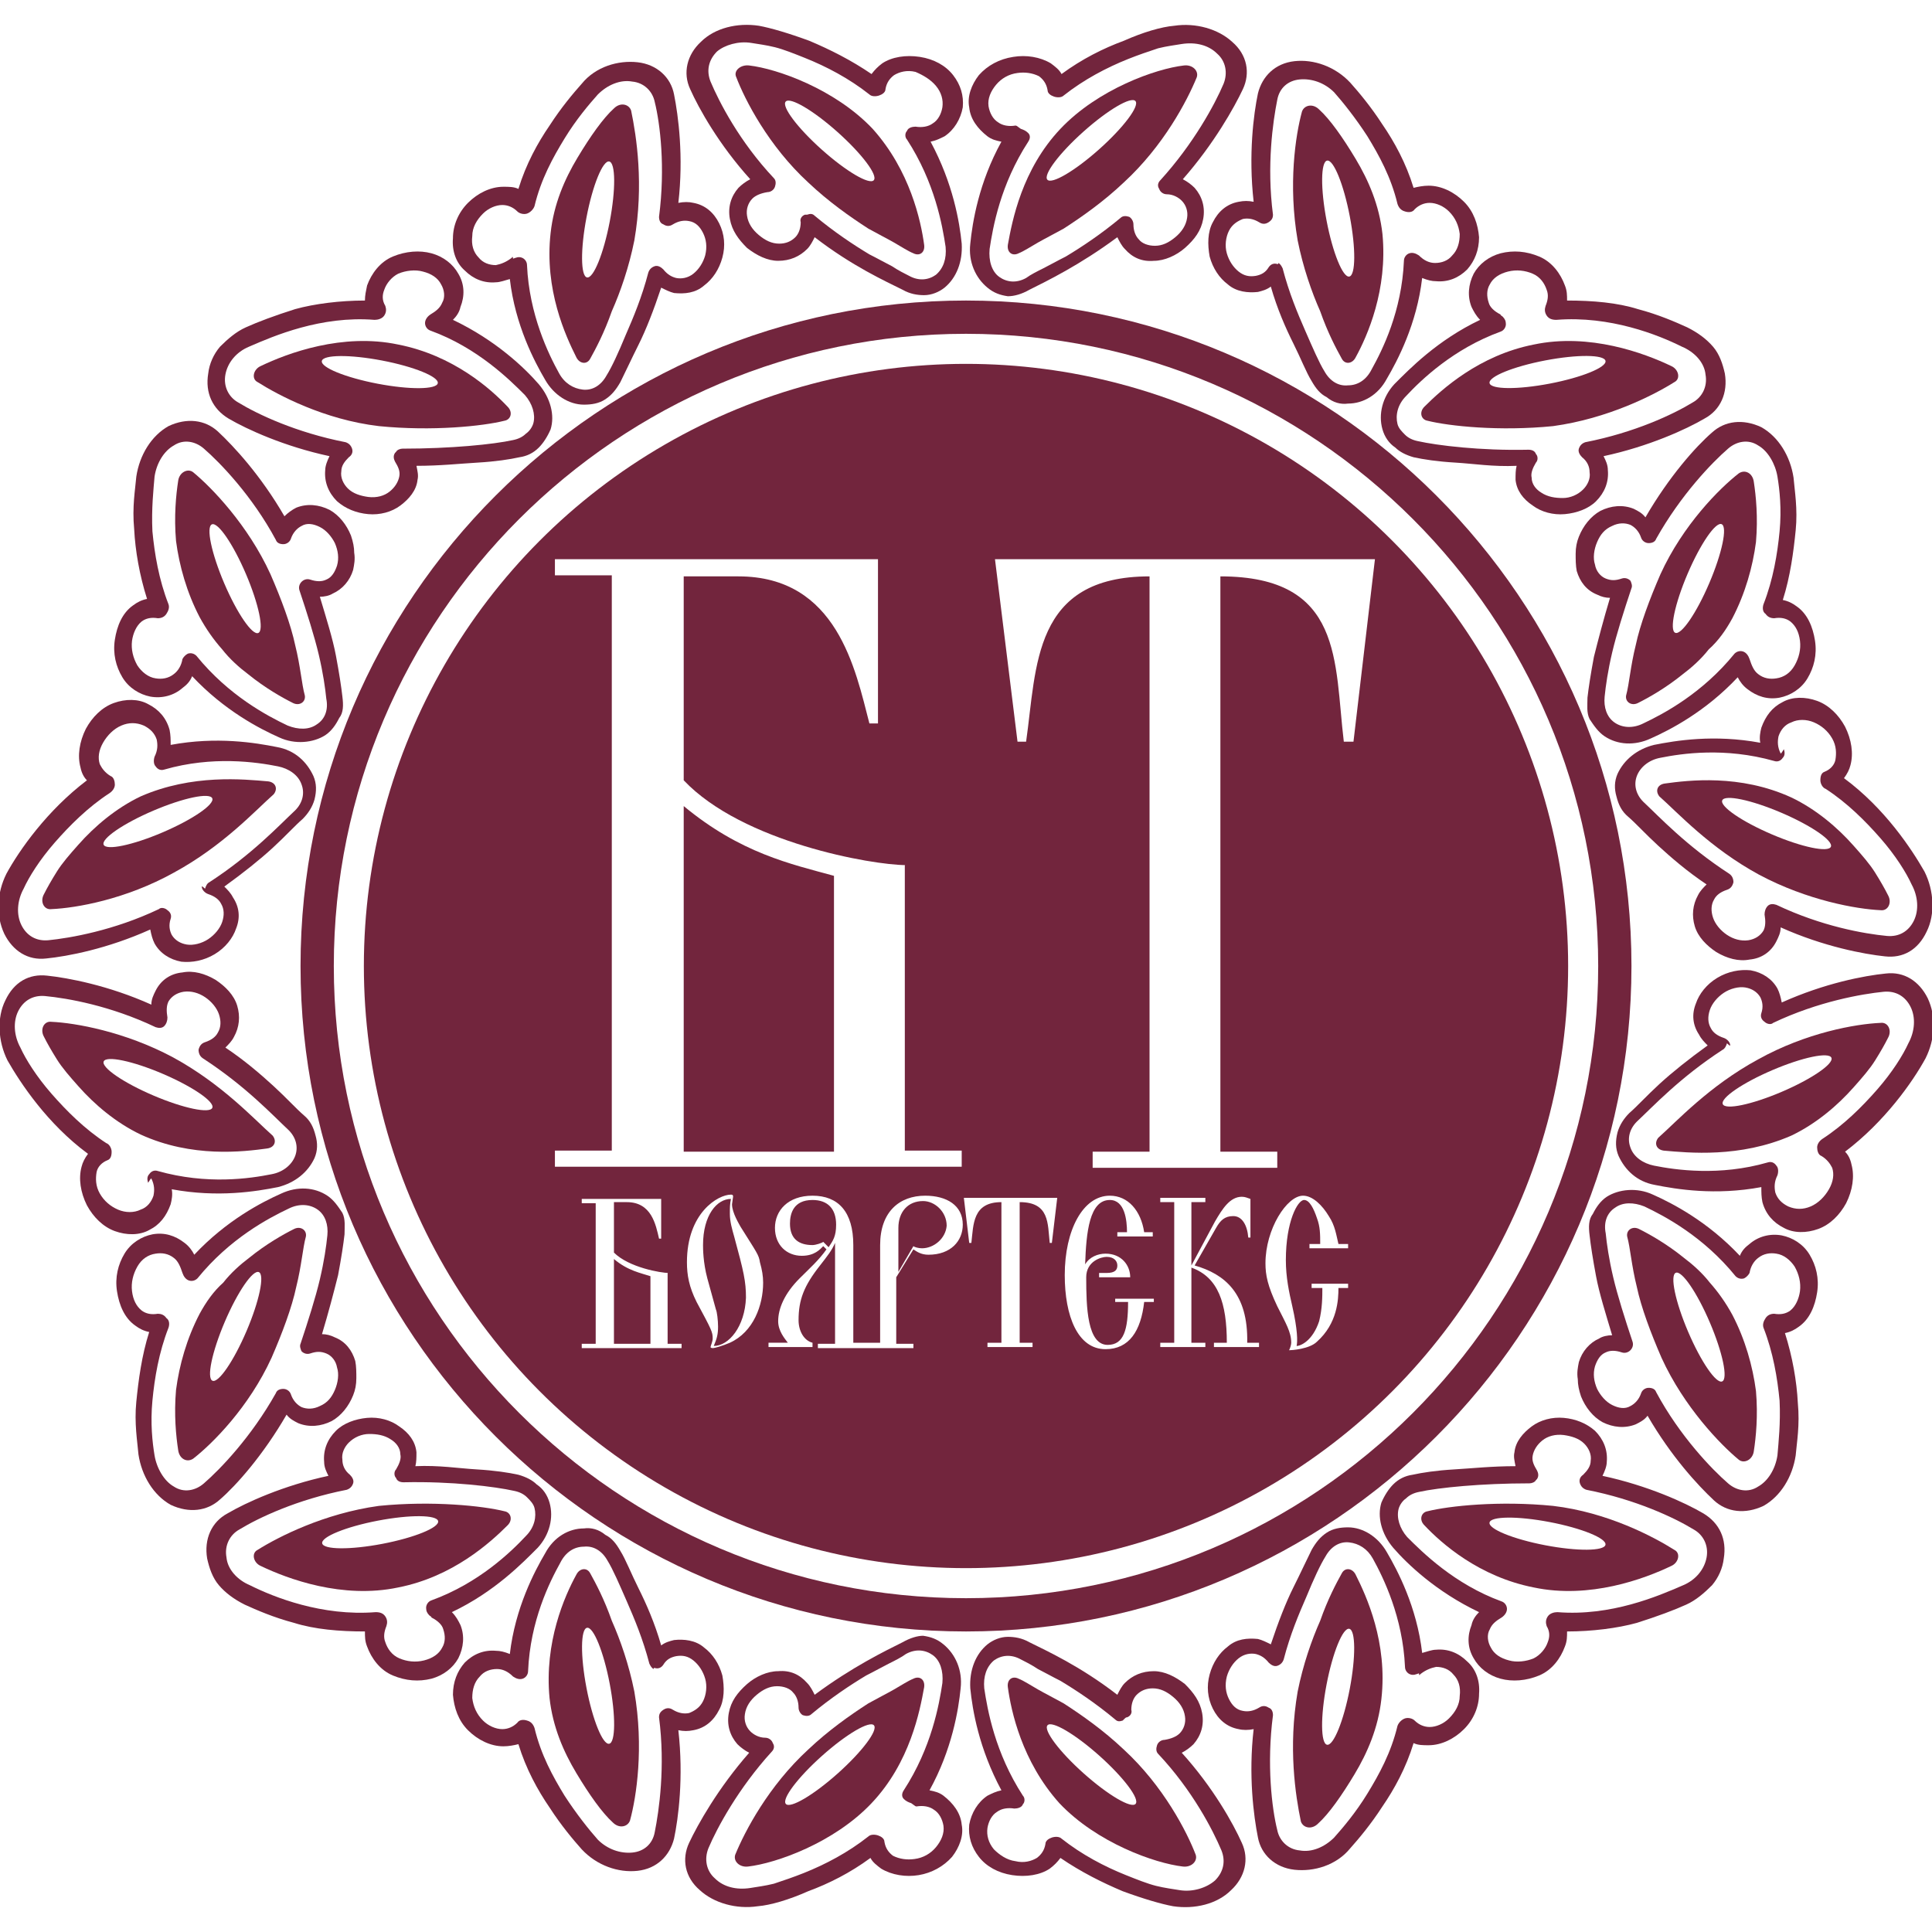 <?xml version="1.0" encoding="utf-8"?>
<!-- Generator: Adobe Illustrator 25.3.1, SVG Export Plug-In . SVG Version: 6.00 Build 0)  -->
<svg version="1.1" id="Слой_1" xmlns="http://www.w3.org/2000/svg" xmlns:xlink="http://www.w3.org/1999/xlink" x="0px" y="0px"
	 viewBox="0 0 180 180" style="enable-background:new 0 0 180 180;" xml:space="preserve">
<style type="text/css">
	.st0{fill:#FFFFFF;}
	.st1{fill:#72253D;}
</style>
<rect class="st0" width="180" height="180"/>
<rect class="st0" width="180" height="180"/>
<g>
	<g>
		<g>
			<g>
				<g>
					<g>
						<g>
							<path class="st1" d="M154.8,126.5c-1-2.3-1.9-4.7-2.3-6.6c-0.5-2-0.6-3.6-0.9-4.7c-0.1-0.6,0.5-1,1.1-0.7
								c1,0.5,2.6,1.4,4.2,2.7c0.8,0.6,1.7,1.4,2.4,2.3c0.8,0.9,1.5,1.9,2.1,3c1.2,2.3,1.9,4.8,2.2,7.1c0.2,2.3,0,4.3-0.2,5.6
								c-0.1,0.8-0.9,1.2-1.4,0.8C160.3,134.6,156.9,131.1,154.8,126.5z"/>
						</g>
						<g>
							<path class="st1" d="M148.1,115.1c0.1,0.9,0.3,2.2,0.6,3.8c0.3,1.6,0.9,3.5,1.5,5.5c-0.4,0-0.9,0.1-1.2,0.3
								c-0.9,0.4-1.6,1.2-1.9,2.2c-0.1,0.5-0.2,1-0.1,1.6c0,0.5,0.1,1,0.3,1.6c0.4,1,1.1,1.9,2,2.4c1,0.5,2.1,0.6,3.1,0.2
								c0.4-0.2,0.8-0.4,1.1-0.8c2.2,3.8,4.7,6.5,6.2,7.9c1.2,1.1,2.9,1.3,4.6,0.5c1.6-0.9,2.7-2.7,3-4.7c0.1-1.2,0.4-2.8,0.2-4.9
								c-0.1-2-0.5-4.3-1.2-6.5c0.5-0.1,0.9-0.3,1.3-0.6c1-0.7,1.5-1.9,1.7-3.2c0.2-1.3-0.1-2.5-0.7-3.5c-0.6-1-1.6-1.6-2.6-1.8
								c-1.1-0.2-2.2,0.1-3,0.8c-0.4,0.3-0.7,0.6-0.9,1.1c-3-3.2-6.3-4.9-8.1-5.7c-1.5-0.7-3.2-0.5-4.3,0.2c-0.6,0.4-1,1-1.3,1.6
								C148,113.6,148,114.3,148.1,115.1z M163,118.6c0.1-0.6,0.4-1.1,0.8-1.4c0.5-0.4,1.1-0.5,1.7-0.4c0.7,0.1,1.3,0.6,1.7,1.2
								c0.4,0.7,0.6,1.5,0.5,2.3c-0.1,0.7-0.4,1.4-0.9,1.8c-0.4,0.3-0.9,0.4-1.5,0.3c-0.3,0-0.6,0.1-0.8,0.4
								c-0.2,0.3-0.3,0.6-0.2,0.9c0.9,2.3,1.3,4.7,1.5,6.8c0.1,2.1-0.1,3.9-0.2,5.1c-0.2,1.3-0.9,2.4-1.8,2.9
								c-0.9,0.6-2,0.4-2.8-0.3c-1.5-1.3-4.5-4.4-6.7-8.5c-0.1-0.3-0.4-0.4-0.7-0.4c-0.3,0-0.6,0.2-0.7,0.5c-0.2,0.6-0.6,1-1,1.2
								c-0.5,0.3-1.1,0.2-1.7-0.1c-0.6-0.3-1.1-0.9-1.4-1.5c-0.3-0.7-0.4-1.4-0.2-2.1c0.2-0.6,0.5-1.1,1-1.3c0.4-0.2,0.9-0.2,1.5,0
								c0.3,0.1,0.6,0,0.8-0.2c0.2-0.2,0.3-0.5,0.2-0.8c-0.7-2.1-1.4-4.3-1.8-6c-0.4-1.7-0.6-3.1-0.7-4.1c-0.2-1,0.1-1.9,0.9-2.4
								c0.7-0.5,1.7-0.5,2.7-0.1c1.9,0.9,5.5,2.8,8.5,6.5c0.2,0.2,0.5,0.3,0.8,0.2c0.2-0.1,0.4-0.3,0.5-0.5
								C163,118.7,163,118.6,163,118.6z"/>
						</g>
					</g>
					<g>
						<g>
							<path class="st1" d="M166.9,105.8c2.3-1.1,4.3-2.8,5.8-4.5c0.8-0.9,1.5-1.7,2-2.5c0.5-0.8,0.9-1.5,1.2-2.1
								c0.4-0.7,0-1.5-0.7-1.4c-2.3,0.1-6.9,0.9-11.4,3.4c-4.6,2.5-7.6,5.8-9.3,7.3c-0.4,0.5-0.2,1.1,0.5,1.2
								C157.3,107.4,162.1,107.9,166.9,105.8z"/>
						</g>
						<g>
							<path class="st1" d="M150.8,107.7c0.6,1.3,1.7,2.4,3.4,2.7c2,0.4,5.6,1,9.9,0.2c0,0.5,0,0.9,0.1,1.4l0,0c0.3,1.1,1,1.9,2,2.4
								c0.9,0.5,2.1,0.5,3.2,0.1c1.1-0.4,2-1.3,2.6-2.4c0.6-1.2,0.8-2.5,0.5-3.6c-0.1-0.5-0.3-0.9-0.6-1.2c3.7-2.8,6.3-6.5,7.5-8.7
								c0.9-1.8,1-3.9,0.2-5.6c-0.8-1.6-2.2-2.5-3.9-2.3c-2,0.2-5.7,0.9-9.7,2.7c-0.1-0.5-0.2-0.9-0.4-1.3c-0.5-0.9-1.4-1.5-2.5-1.7
								c-1-0.1-2.1,0.1-3.1,0.7c-1,0.6-1.7,1.5-2,2.4c-0.4,1-0.3,2,0.3,2.9c0.2,0.4,0.5,0.7,0.8,1c-1.8,1.3-3.3,2.5-4.5,3.6
								c-1.2,1.1-2.1,2.1-2.8,2.7c-0.5,0.5-0.9,1.1-1.1,1.8C150.5,106.3,150.5,107,150.8,107.7z M161.2,97.4c0-0.3-0.3-0.6-0.6-0.7
								c-0.6-0.2-1-0.5-1.2-0.9c-0.3-0.5-0.3-1.1-0.1-1.7c0.2-0.6,0.7-1.2,1.3-1.6c0.6-0.4,1.4-0.6,2-0.5c0.6,0.1,1.1,0.4,1.4,0.9
								c0.2,0.4,0.3,0.9,0.1,1.5c-0.1,0.3,0,0.6,0.3,0.8c0.2,0.2,0.6,0.3,0.8,0.1c4.2-2,8.3-2.7,10.3-2.9c1.1-0.1,2,0.4,2.5,1.4
								c0.5,1,0.4,2.3-0.2,3.4c-0.5,1.1-1.5,2.7-2.9,4.3c-1.4,1.6-3.1,3.3-5.1,4.6c-0.3,0.2-0.5,0.5-0.5,0.8c0,0.3,0.1,0.7,0.4,0.8
								c0.5,0.3,0.8,0.7,1,1.1c0.2,0.6,0.1,1.3-0.3,2c-0.4,0.7-1,1.3-1.7,1.6c-0.7,0.3-1.4,0.3-2.1,0c-0.6-0.3-1-0.7-1.2-1.3
								c-0.1-0.5-0.1-1,0.2-1.6c0.1-0.3,0.1-0.7-0.1-0.9c-0.2-0.3-0.5-0.4-0.8-0.3c-4.5,1.3-8.6,0.7-10.6,0.3
								c-1-0.2-1.9-0.8-2.2-1.7c-0.3-0.8-0.1-1.7,0.6-2.4c1.5-1.4,4-4.1,8-6.7c0.2-0.1,0.3-0.3,0.4-0.6
								C161.2,97.5,161.2,97.4,161.2,97.4z M164.9,111.7L164.9,111.7L164.9,111.7z"/>
						</g>
					</g>
				</g>
			</g>
			<g>
				<g>
					<g>
						<g>
							<path class="st1" d="M120.9,157.6c0.5-2.5,1.3-4.8,2.1-6.6c0.7-2,1.5-3.5,2-4.4c0.3-0.6,1-0.5,1.3,0.1c1,2,3,6.3,2.4,11.6
								c-0.3,2.7-1.3,5-2.5,7c-1.2,2-2.4,3.7-3.4,4.6c-0.6,0.6-1.4,0.4-1.6-0.2C120.7,167.3,120,162.8,120.9,157.6z"/>
						</g>
						<g>
							<path class="st1" d="M122.2,144.4c-0.4,0.8-1,2.1-1.7,3.5c-0.7,1.4-1.4,3.2-2.1,5.3c-0.4-0.2-0.8-0.4-1.2-0.5
								c-1-0.1-2,0-2.8,0.7c-0.8,0.6-1.4,1.5-1.7,2.6c-0.3,1.1-0.2,2.2,0.3,3.2c0.5,1,1.3,1.7,2.4,1.9c0.4,0.1,0.9,0.1,1.4,0
								c-0.5,4.3,0,8.1,0.4,10.1c0.3,1.6,1.6,2.8,3.4,3c1.8,0.2,3.9-0.4,5.2-2c0.8-0.9,1.9-2.2,3-3.9c1.1-1.6,2.2-3.6,2.9-5.9
								c0.4,0.2,0.9,0.2,1.4,0.2c1.2,0,2.4-0.6,3.3-1.5c0.9-0.9,1.4-2.1,1.4-3.3c0.1-1.2-0.3-2.3-1.1-3c-0.8-0.8-1.8-1.2-2.9-1.1
								c-0.4,0-0.9,0.2-1.3,0.3c-0.5-4.3-2.3-7.7-3.3-9.4c-0.8-1.4-2.2-2.3-3.6-2.3c-0.7,0-1.4,0.1-2,0.5
								C123,143.2,122.6,143.7,122.2,144.4z M132.3,156c0.5-0.4,1-0.6,1.5-0.7c0.6,0,1.2,0.2,1.6,0.7c0.5,0.5,0.7,1.2,0.6,2
								c0,0.8-0.4,1.5-1,2.1c-0.5,0.5-1.2,0.8-1.8,0.8c-0.5,0-1-0.2-1.4-0.6c-0.2-0.2-0.6-0.3-0.9-0.2c-0.3,0.1-0.6,0.4-0.7,0.7
								c-0.6,2.5-1.7,4.5-2.8,6.3c-1.1,1.8-2.3,3.2-3.1,4.1c-0.9,0.9-2.1,1.4-3.2,1.2c-1.1-0.1-1.9-0.9-2.1-1.9
								c-0.5-2-1-6.1-0.4-10.7c0-0.3-0.1-0.6-0.4-0.7c-0.3-0.2-0.6-0.2-0.9,0c-0.5,0.3-1,0.4-1.5,0.3c-0.6-0.1-1-0.5-1.3-1.1
								c-0.3-0.6-0.4-1.3-0.2-2.1c0.2-0.7,0.6-1.3,1.1-1.7c0.5-0.4,1.1-0.5,1.6-0.4c0.4,0.1,0.8,0.3,1.2,0.8
								c0.2,0.2,0.5,0.4,0.8,0.3c0.3-0.1,0.5-0.3,0.6-0.6c0.6-2.3,1.4-4.2,2.1-5.8c0.7-1.7,1.3-3,1.8-3.8c0.5-0.9,1.3-1.4,2.2-1.3
								c0.9,0.1,1.7,0.6,2.2,1.5c1,1.8,2.8,5.5,3,10.1c0,0.3,0.2,0.6,0.5,0.7c0.3,0.1,0.5,0,0.8-0.1
								C132.2,156.1,132.3,156.1,132.3,156z"/>
						</g>
					</g>
					<g>
						<g>
							<path class="st1" d="M142.9,147.9c5.2,1.1,10.3-0.8,12.8-2c0.7-0.3,0.9-1.2,0.3-1.5c-1.9-1.2-6.2-3.5-11.3-4.1
								c-5-0.5-9.7,0-11.7,0.5c-0.6,0.1-0.8,0.8-0.3,1.3C134.3,143.8,137.8,146.9,142.9,147.9z"/>
						</g>
						<g>
							<path class="st1" d="M128.7,140c-0.4,1.3,0,2.9,1.1,4.2c1.3,1.5,4,4.1,8,6c-0.3,0.3-0.6,0.7-0.7,1.2l0,0
								c-0.4,1-0.4,2.1,0.2,3.1c0.5,0.9,1.4,1.6,2.5,1.9c1.1,0.3,2.4,0.2,3.6-0.3c1.2-0.5,2-1.6,2.4-2.7c0.2-0.5,0.2-0.9,0.2-1.4
								c2.3,0,4.7-0.3,6.5-0.8c1.9-0.6,3.5-1.2,4.6-1.7c0.9-0.4,1.7-1.1,2.4-1.8c0.6-0.7,1-1.6,1.1-2.5c0.3-1.8-0.4-3.3-1.9-4.2
								c-1.7-1-5.2-2.6-9.4-3.5c0.2-0.4,0.4-0.9,0.4-1.3c0.1-1.1-0.3-2.1-1.1-2.9c-0.8-0.7-1.8-1.1-2.9-1.2c-1.1-0.1-2.2,0.2-3,0.8
								c-0.8,0.6-1.5,1.4-1.6,2.4c-0.1,0.4,0,0.8,0.1,1.3c-2.2,0-4,0.2-5.7,0.3c-1.7,0.1-3,0.3-3.9,0.5c-0.7,0.1-1.3,0.4-1.8,0.9
								C129.4,138.7,129,139.3,128.7,140z M143.2,137.8c0.2-0.3,0.1-0.6,0-0.8c-0.3-0.5-0.5-0.9-0.4-1.4c0.1-0.5,0.4-1,0.9-1.4
								c0.5-0.4,1.2-0.6,2-0.5c0.7,0.1,1.4,0.3,1.9,0.8c0.4,0.4,0.7,1,0.6,1.6c0,0.5-0.3,0.9-0.7,1.3c-0.3,0.2-0.4,0.5-0.3,0.8
								c0.1,0.3,0.3,0.5,0.6,0.6c4.6,0.9,8.2,2.6,10,3.7c0.9,0.5,1.4,1.5,1.2,2.6c-0.2,1.1-1,2.1-2.2,2.6c-2.3,1-6.7,2.9-11.7,2.5
								c-0.3,0-0.7,0.1-0.9,0.4c-0.2,0.3-0.2,0.6-0.1,0.9c0.3,0.5,0.3,1,0.1,1.5c-0.2,0.6-0.7,1.2-1.3,1.5c-0.7,0.3-1.6,0.4-2.3,0.2
								c-0.8-0.2-1.4-0.6-1.7-1.2c-0.3-0.5-0.4-1.2-0.1-1.7c0.2-0.5,0.6-0.8,1.1-1.1c0.3-0.2,0.5-0.5,0.5-0.8c0-0.3-0.2-0.6-0.5-0.7
								c-4.4-1.6-7.4-4.6-8.8-6c-0.7-0.8-1-1.8-0.8-2.6c0.1-0.4,0.4-0.8,0.7-1c0.3-0.3,0.7-0.5,1.2-0.6c1.8-0.4,5.8-0.8,10.3-0.8
								c0.2,0,0.5-0.1,0.6-0.3C143.1,137.9,143.2,137.8,143.2,137.8z M137.8,151.6L137.8,151.6L137.8,151.6z"/>
						</g>
					</g>
				</g>
			</g>
			<g>
				<g>
					<g>
						<g>
							<path class="st1" d="M75.3,163c1.9-1.8,3.9-3.2,5.6-4.3c0.9-0.5,1.7-0.9,2.4-1.3c0.7-0.4,1.3-0.8,1.8-1
								c0.6-0.3,1.1,0.1,1,0.8c-0.4,2.2-1.3,7-4.9,10.8c-3.5,3.7-8.9,5.6-11.5,5.9c-0.8,0.1-1.4-0.5-1.2-1.1
								C69.4,170.6,71.6,166.4,75.3,163z"/>
						</g>
						<g>
							<path class="st1" d="M84.1,153c-1.6,0.8-4.7,2.3-8.2,4.9c-0.2-0.4-0.4-0.8-0.7-1.1c-0.7-0.8-1.6-1.2-2.7-1.1
								c-1,0-2.1,0.5-2.9,1.2c-0.9,0.8-1.5,1.6-1.7,2.7c-0.2,1.1,0.1,2.1,0.8,2.9c0.3,0.3,0.7,0.6,1.1,0.8c-2.9,3.3-4.8,6.7-5.6,8.4
								c-0.7,1.5-0.4,3.2,1,4.4c1.3,1.2,3.4,1.8,5.4,1.5c1.2-0.1,2.9-0.6,4.7-1.4c1.9-0.7,3.9-1.7,5.8-3.1c0.2,0.4,0.6,0.7,1,1
								c1,0.6,2.3,0.8,3.5,0.6c1.2-0.2,2.3-0.8,3.1-1.7c0.7-0.9,1.1-2,0.9-3c-0.1-1.1-0.8-2-1.7-2.7c-0.4-0.3-0.8-0.4-1.3-0.5
								c2.1-3.8,2.7-7.5,2.9-9.5c0.2-1.7-0.5-3.2-1.6-4.1c-0.6-0.5-1.2-0.7-1.9-0.8C85.5,152.4,84.8,152.6,84.1,153z M85.4,168.3
								c0.6-0.1,1.2,0,1.6,0.3c0.5,0.3,0.8,0.9,0.9,1.5c0.1,0.7-0.2,1.4-0.7,2c-0.5,0.6-1.2,1-2,1.1c-0.7,0.1-1.4,0-2-0.3
								c-0.4-0.3-0.7-0.7-0.8-1.3c0-0.3-0.3-0.5-0.6-0.6c-0.3-0.1-0.7-0.1-0.9,0.1c-1.9,1.5-4,2.6-6,3.4c-1,0.4-1.9,0.7-2.8,1
								c-0.8,0.2-1.6,0.3-2.2,0.4c-1.3,0.2-2.5-0.1-3.3-0.9c-0.8-0.7-1-1.8-0.6-2.8c0.8-1.9,2.8-5.6,5.9-9c0.2-0.2,0.3-0.5,0.1-0.8
								c-0.1-0.3-0.4-0.5-0.7-0.5c-0.6,0-1.1-0.3-1.4-0.6c-0.4-0.4-0.6-1-0.5-1.6c0.1-0.7,0.5-1.3,1.1-1.8c0.6-0.5,1.2-0.8,1.9-0.8
								c0.6,0,1.2,0.2,1.5,0.6c0.3,0.3,0.5,0.8,0.5,1.4c0,0.3,0.2,0.6,0.4,0.7c0.3,0.1,0.6,0.1,0.8-0.1c1.8-1.5,3.6-2.7,5.1-3.6
								c0.8-0.4,1.5-0.8,2.1-1.1c0.6-0.3,1.2-0.6,1.6-0.9c0.9-0.5,1.8-0.4,2.5,0.1c0.7,0.5,1,1.5,0.9,2.6c-0.3,2-1,6-3.6,10
								c-0.2,0.3-0.2,0.6,0,0.8c0.2,0.2,0.4,0.3,0.7,0.4C85.3,168.3,85.3,168.3,85.4,168.3z"/>
						</g>
					</g>
					<g>
						<g>
							<path class="st1" d="M98.7,168c3.5,3.7,8.9,5.6,11.5,5.9c0.8,0.1,1.4-0.5,1.2-1.1c-0.8-2.1-3-6.4-6.7-9.8
								c-1.9-1.8-3.9-3.2-5.6-4.3c-0.9-0.5-1.7-0.9-2.4-1.3c-0.7-0.4-1.3-0.8-1.8-1c-0.6-0.3-1.1,0.1-1,0.8
								C94.2,159.4,95.2,164.1,98.7,168z"/>
						</g>
						<g>
							<path class="st1" d="M92,153.2c-1.1,0.9-1.7,2.4-1.6,4.1c0.2,2,0.8,5.6,2.9,9.5c-0.5,0.1-0.9,0.3-1.3,0.5l0,0
								c-0.9,0.6-1.5,1.6-1.7,2.7c-0.1,1.1,0.2,2.1,0.9,3c0.7,0.9,1.8,1.5,3.1,1.7c1.3,0.2,2.6,0,3.5-0.6c0.4-0.3,0.7-0.6,1-1
								c1.9,1.3,3.9,2.3,5.8,3.1c1.9,0.7,3.6,1.2,4.7,1.4c2,0.3,4.1-0.2,5.4-1.5c1.3-1.2,1.7-2.9,1-4.4c-0.8-1.8-2.7-5.2-5.6-8.4
								c0.4-0.2,0.8-0.5,1.1-0.8c0.7-0.8,1-1.8,0.8-2.9c-0.2-1.1-0.8-1.9-1.6-2.7c-0.9-0.7-1.9-1.2-2.9-1.2c-1.1,0-2,0.4-2.7,1.1
								c-0.3,0.3-0.5,0.7-0.7,1.1c-3.5-2.7-6.6-4.1-8.2-4.9c-0.7-0.4-1.4-0.5-2-0.5C93.2,152.5,92.5,152.8,92,153.2z M105,160
								c0.3-0.1,0.5-0.4,0.4-0.7c0-0.6,0.2-1.1,0.5-1.4c0.4-0.4,0.9-0.6,1.5-0.6c0.7,0,1.3,0.3,1.9,0.8c0.6,0.5,1,1.1,1.1,1.8
								c0.1,0.6-0.1,1.2-0.5,1.6c-0.3,0.3-0.8,0.5-1.4,0.6c-0.3,0-0.6,0.2-0.7,0.5c-0.1,0.3-0.1,0.6,0.1,0.8c3.2,3.4,5.1,7.1,5.9,9
								c0.4,1,0.2,2-0.6,2.8c-0.8,0.7-2.1,1.1-3.3,0.9c-0.6-0.1-1.4-0.2-2.2-0.4c-0.8-0.2-1.8-0.6-2.8-1c-2-0.8-4.1-1.9-6-3.4
								c-0.2-0.2-0.6-0.2-0.9-0.1c-0.3,0.1-0.6,0.3-0.6,0.6c-0.1,0.6-0.4,1-0.8,1.3c-0.5,0.3-1.2,0.5-2,0.3c-0.8-0.1-1.5-0.6-2-1.1
								c-0.5-0.6-0.7-1.3-0.6-2c0.1-0.6,0.4-1.2,0.9-1.5c0.4-0.3,1-0.4,1.6-0.3c0.3,0,0.7-0.1,0.8-0.4c0.2-0.2,0.2-0.6,0-0.8
								c-2.6-4-3.3-8-3.6-10c-0.1-1.1,0.2-2,0.9-2.6c0.7-0.5,1.6-0.6,2.5-0.1c0.4,0.2,1,0.5,1.6,0.9c0.6,0.3,1.3,0.7,2.1,1.1
								c1.5,0.9,3.3,2.1,5.1,3.6c0.2,0.2,0.4,0.2,0.7,0.1C104.9,160,104.9,160,105,160z M92.5,167.9L92.5,167.9L92.5,167.9z"/>
						</g>
					</g>
				</g>
			</g>
			<g>
				<g>
					<g>
						<g>
							<path class="st1" d="M35.3,140.3c5-0.5,9.7,0,11.7,0.5c0.6,0.1,0.8,0.8,0.3,1.3c-1.6,1.6-5.1,4.8-10.2,5.8
								c-5.2,1.1-10.3-0.8-12.8-2c-0.7-0.3-0.9-1.2-0.3-1.5C25.9,143.2,30.2,141,35.3,140.3z"/>
						</g>
						<g>
							<path class="st1" d="M48.3,137.4c-0.9-0.2-2.2-0.4-3.9-0.5c-1.7-0.1-3.5-0.4-5.7-0.3c0.1-0.4,0.1-0.8,0.1-1.3
								c-0.1-1-0.7-1.8-1.6-2.4c-0.8-0.6-1.9-0.9-3-0.8c-1.1,0.1-2.2,0.5-2.9,1.2c-0.8,0.8-1.2,1.8-1.1,2.9c0,0.5,0.2,0.9,0.4,1.3
								c-4.2,0.9-7.7,2.5-9.4,3.5c-1.5,0.8-2.2,2.4-1.9,4.2c0.2,0.9,0.5,1.8,1.1,2.5c0.6,0.7,1.4,1.3,2.4,1.8
								c1.1,0.5,2.7,1.2,4.6,1.7c1.9,0.6,4.2,0.8,6.6,0.8c0,0.5,0,0.9,0.2,1.4c0.4,1.1,1.2,2.2,2.4,2.7c1.2,0.5,2.4,0.6,3.6,0.3
								c1.1-0.3,2-1,2.5-1.9c0.5-1,0.6-2.1,0.2-3.1c-0.2-0.4-0.4-0.8-0.8-1.2c4-1.9,6.6-4.6,8-6c1.1-1.2,1.5-2.8,1.1-4.2
								c-0.2-0.7-0.6-1.3-1.2-1.7C49.6,137.9,49,137.6,48.3,137.4z M40.2,150.7c0.6,0.3,1,0.7,1.1,1.1c0.2,0.6,0.2,1.2-0.1,1.7
								c-0.3,0.6-0.9,1-1.7,1.2c-0.8,0.2-1.6,0.1-2.3-0.2c-0.7-0.3-1.1-0.9-1.3-1.5c-0.2-0.5-0.1-1,0.1-1.5c0.1-0.3,0.1-0.6-0.1-0.9
								c-0.2-0.3-0.5-0.4-0.9-0.4c-5,0.4-9.5-1.4-11.7-2.5c-1.2-0.5-2.1-1.5-2.2-2.6c-0.2-1.1,0.3-2.1,1.2-2.6
								c1.8-1.1,5.4-2.8,10-3.7c0.3-0.1,0.5-0.3,0.6-0.6c0.1-0.3-0.1-0.6-0.3-0.8c-0.5-0.4-0.7-0.9-0.7-1.4
								c-0.1-0.6,0.2-1.2,0.6-1.6c0.5-0.5,1.2-0.8,1.9-0.8c0.7,0,1.4,0.1,2,0.5c0.5,0.3,0.9,0.8,0.9,1.4c0.1,0.4-0.1,0.9-0.4,1.4
								c-0.2,0.2-0.2,0.6,0,0.8c0.1,0.3,0.4,0.4,0.7,0.4c4.5-0.1,8.5,0.4,10.3,0.8c0.5,0.1,0.9,0.3,1.2,0.6c0.3,0.3,0.6,0.6,0.7,1
								c0.2,0.8,0,1.8-0.8,2.6c-1.4,1.5-4.4,4.4-8.8,6c-0.3,0.1-0.5,0.4-0.5,0.7c0,0.3,0.1,0.5,0.3,0.7
								C40.1,150.6,40.2,150.6,40.2,150.7z"/>
						</g>
					</g>
					<g>
						<g>
							<path class="st1" d="M51.2,158.2c0.3,2.7,1.3,5,2.5,7c1.2,2,2.4,3.7,3.4,4.6c0.6,0.6,1.4,0.4,1.6-0.2c0.6-2.2,1.3-6.8,0.4-12
								c-0.5-2.5-1.3-4.8-2.1-6.6c-0.7-2-1.5-3.5-2-4.4c-0.3-0.6-1-0.5-1.3,0.1C52.6,148.7,50.7,153,51.2,158.2z"/>
						</g>
						<g>
							<path class="st1" d="M54.4,142.4c-1.4,0-2.8,0.8-3.6,2.3c-1,1.7-2.8,5.1-3.3,9.4c-0.5-0.2-0.9-0.3-1.3-0.3l0,0
								c-1.1-0.1-2.1,0.3-2.9,1.1c-0.7,0.8-1.1,1.8-1.1,3c0.1,1.2,0.5,2.4,1.4,3.3c0.9,0.9,2.1,1.5,3.3,1.5c0.5,0,1-0.1,1.4-0.2
								c0.7,2.3,1.8,4.3,2.9,5.9c1.1,1.7,2.2,3,3,3.9c1.4,1.5,3.4,2.2,5.2,2c1.8-0.2,3-1.4,3.4-3c0.4-1.9,0.9-5.7,0.4-10.1
								c0.5,0.1,0.9,0.1,1.4,0c1.1-0.2,1.9-0.9,2.4-1.9c0.5-0.9,0.5-2.1,0.3-3.2c-0.3-1.1-0.9-2-1.7-2.6c-0.8-0.7-1.9-0.8-2.8-0.7
								c-0.4,0.1-0.8,0.2-1.2,0.5c-0.6-2.1-1.4-3.9-2.1-5.3c-0.7-1.4-1.2-2.7-1.7-3.5c-0.4-0.7-0.8-1.2-1.4-1.5
								C55.8,142.5,55.1,142.3,54.4,142.4z M61,155.4c0.3,0.1,0.6,0,0.8-0.3c0.3-0.5,0.7-0.7,1.2-0.8c0.6-0.1,1.1,0,1.6,0.4
								c0.5,0.4,0.9,1,1.1,1.7c0.2,0.7,0.1,1.5-0.2,2.1c-0.3,0.6-0.8,0.9-1.3,1.1c-0.5,0.1-1,0-1.5-0.3c-0.3-0.2-0.6-0.2-0.9,0
								c-0.3,0.2-0.4,0.4-0.4,0.7c0.6,4.6,0,8.7-0.4,10.7c-0.2,1.1-1,1.8-2.1,1.9c-1.1,0.1-2.3-0.3-3.2-1.2c-0.8-0.9-2-2.4-3.1-4.1
								c-1.1-1.8-2.2-3.8-2.8-6.3c-0.1-0.3-0.3-0.6-0.7-0.7c-0.3-0.1-0.7-0.1-0.9,0.2c-0.4,0.4-0.9,0.6-1.4,0.6
								c-0.6,0-1.3-0.3-1.8-0.8c-0.6-0.6-0.9-1.3-1-2.1c0-0.8,0.2-1.5,0.7-2c0.4-0.5,1-0.7,1.6-0.7c0.5,0,1,0.2,1.5,0.7
								c0.3,0.2,0.6,0.3,0.9,0.2c0.3-0.1,0.5-0.4,0.5-0.7c0.2-4.7,2-8.3,3-10.1c0.5-1,1.3-1.5,2.2-1.5c0.9-0.1,1.7,0.4,2.2,1.3
								c0.5,0.8,1.1,2.2,1.8,3.8c0.7,1.6,1.5,3.5,2.1,5.8c0.1,0.2,0.2,0.4,0.4,0.5C60.9,155.4,60.9,155.4,61,155.4z M46.1,154.6
								L46.1,154.6L46.1,154.6z"/>
						</g>
					</g>
				</g>
			</g>
			<g>
				<g>
					<g>
						<g>
							<path class="st1" d="M16.1,98.5c4.6,2.5,7.6,5.8,9.3,7.3c0.4,0.5,0.2,1.1-0.5,1.2c-2.2,0.3-7,0.9-11.8-1.3
								c-2.3-1.1-4.3-2.8-5.8-4.5c-0.8-0.9-1.5-1.7-2-2.5c-0.5-0.8-0.9-1.5-1.2-2.1c-0.4-0.7,0-1.5,0.7-1.4
								C7,95.3,11.6,96.1,16.1,98.5z"/>
						</g>
						<g>
							<path class="st1" d="M28.3,103.9c-0.7-0.6-1.6-1.6-2.8-2.7c-1.2-1.1-2.7-2.4-4.5-3.6c0.3-0.3,0.6-0.6,0.8-1
								c0.5-0.9,0.6-1.9,0.3-2.9c-0.3-1-1.1-1.8-2-2.4c-1-0.6-2.1-0.9-3.1-0.7c-1.1,0.1-2,0.7-2.5,1.7c-0.2,0.4-0.4,0.8-0.4,1.3
								c-4-1.8-7.8-2.5-9.7-2.7c-1.7-0.2-3.1,0.6-3.9,2.3c-0.8,1.6-0.7,3.8,0.2,5.6c1.2,2.1,3.7,5.9,7.5,8.7
								c-0.3,0.4-0.5,0.8-0.6,1.2c-0.3,1.1-0.1,2.4,0.5,3.6c0.6,1.1,1.5,2,2.6,2.4c1.1,0.4,2.3,0.4,3.2-0.1c1-0.5,1.6-1.3,2-2.4
								c0.1-0.4,0.2-0.9,0.1-1.4c4.3,0.8,7.9,0.2,9.9-0.2c1.6-0.4,2.8-1.4,3.4-2.7c0.3-0.7,0.3-1.4,0.1-2.1
								C29.2,105,28.9,104.4,28.3,103.9z M14.1,109.8c0.3,0.6,0.3,1.1,0.2,1.6c-0.2,0.6-0.6,1.1-1.2,1.3c-0.6,0.3-1.4,0.3-2.1,0
								c-0.7-0.3-1.3-0.8-1.7-1.5c-0.4-0.7-0.4-1.4-0.3-2c0.1-0.5,0.5-0.9,1-1.1c0.3-0.1,0.4-0.4,0.4-0.8c0-0.3-0.2-0.7-0.5-0.8
								c-2-1.3-3.7-3-5.1-4.6c-1.4-1.6-2.4-3.2-2.9-4.3c-0.6-1.1-0.7-2.4-0.2-3.4c0.5-1,1.4-1.5,2.5-1.4c2.1,0.2,6.1,0.9,10.3,2.9
								c0.3,0.1,0.6,0.1,0.8-0.1c0.2-0.2,0.3-0.5,0.3-0.8c-0.1-0.6-0.1-1.1,0.1-1.5c0.3-0.5,0.8-0.8,1.4-0.9c0.7-0.1,1.4,0.1,2,0.5
								c0.6,0.4,1.1,1,1.3,1.6c0.2,0.6,0.2,1.2-0.1,1.7c-0.2,0.4-0.6,0.7-1.2,0.9c-0.3,0.1-0.5,0.3-0.6,0.7c0,0.3,0.1,0.6,0.4,0.8
								c4,2.6,6.5,5.3,8,6.7c0.7,0.7,0.9,1.6,0.6,2.4c-0.3,0.8-1.1,1.5-2.2,1.7c-2,0.4-6,1-10.6-0.3c-0.3-0.1-0.6,0-0.8,0.3
								c-0.2,0.2-0.2,0.5-0.1,0.8C14.1,109.7,14.1,109.8,14.1,109.8z"/>
						</g>
					</g>
					<g>
						<g>
							<path class="st1" d="M18.6,122.4c-1.2,2.3-1.9,4.8-2.2,7.1c-0.2,2.3,0,4.3,0.2,5.6c0.1,0.8,0.8,1.2,1.4,0.8
								c1.8-1.4,5.2-4.8,7.3-9.4c1-2.3,1.9-4.7,2.3-6.6c0.5-2,0.6-3.6,0.9-4.7c0.1-0.6-0.5-1-1.1-0.7c-1,0.5-2.6,1.4-4.2,2.7
								c-0.8,0.6-1.7,1.4-2.4,2.3C19.9,120.3,19.2,121.3,18.6,122.4z"/>
						</g>
						<g>
							<path class="st1" d="M30.5,111.4c-1.2-0.8-2.8-0.9-4.3-0.2c-1.8,0.8-5.1,2.5-8.1,5.7c-0.2-0.4-0.5-0.8-0.9-1.1l0,0
								c-0.9-0.7-1.9-1-3-0.8c-1,0.2-2,0.8-2.6,1.8c-0.6,1-0.9,2.2-0.7,3.5c0.2,1.3,0.7,2.5,1.7,3.2c0.4,0.3,0.8,0.5,1.3,0.6
								c-0.7,2.2-1,4.5-1.2,6.5c-0.2,2,0.1,3.7,0.2,4.9c0.3,2,1.4,3.8,3,4.7c1.7,0.8,3.4,0.6,4.6-0.5c1.5-1.3,4-4.1,6.2-7.9
								c0.3,0.4,0.7,0.6,1.1,0.8c1,0.4,2.1,0.3,3.1-0.2c0.9-0.5,1.6-1.4,2-2.4c0.2-0.5,0.3-1,0.3-1.6c0-0.5,0-1.1-0.1-1.6
								c-0.3-1-0.9-1.8-1.9-2.2c-0.4-0.2-0.8-0.3-1.2-0.3c0.6-2,1.1-3.9,1.5-5.5c0.3-1.6,0.5-2.9,0.6-3.8c0-0.7,0.1-1.4-0.2-2
								C31.5,112.4,31.1,111.8,30.5,111.4z M28.1,125.9c0.2,0.2,0.5,0.3,0.8,0.2c0.6-0.2,1-0.2,1.5,0c0.5,0.2,0.9,0.7,1,1.3
								c0.2,0.6,0.1,1.4-0.2,2.1c-0.3,0.7-0.7,1.2-1.4,1.5c-0.6,0.3-1.2,0.3-1.7,0.1c-0.4-0.2-0.8-0.6-1-1.2
								c-0.1-0.3-0.4-0.5-0.7-0.5c-0.3,0-0.6,0.1-0.7,0.4c-2.3,4.1-5.2,7.1-6.7,8.4c-0.8,0.7-1.9,0.9-2.8,0.3
								c-0.9-0.5-1.6-1.7-1.8-2.9c-0.2-1.2-0.4-3-0.2-5.1c0.2-2.1,0.6-4.5,1.5-6.8c0.1-0.3,0.1-0.7-0.2-0.9
								c-0.2-0.3-0.5-0.4-0.8-0.4c-0.6,0.1-1.1,0-1.5-0.3c-0.5-0.4-0.8-1-0.9-1.8c-0.1-0.8,0.1-1.6,0.5-2.3c0.4-0.7,1-1.1,1.7-1.2
								c0.6-0.1,1.2,0,1.7,0.4c0.4,0.3,0.6,0.8,0.8,1.4c0.1,0.3,0.3,0.6,0.6,0.7c0.3,0.1,0.6,0,0.8-0.2c3-3.7,6.6-5.6,8.5-6.5
								c1-0.5,2-0.4,2.7,0.1c0.7,0.5,1,1.4,0.9,2.4c-0.1,1-0.3,2.4-0.7,4.1c-0.4,1.7-1.1,3.9-1.8,6c-0.1,0.2,0,0.5,0.1,0.7
								C28,125.8,28.1,125.8,28.1,125.9z M16.6,116.4L16.6,116.4L16.6,116.4z"/>
						</g>
					</g>
				</g>
			</g>
			<g>
				<g>
					<g>
						<g>
							<path class="st1" d="M25.2,53.5c1,2.3,1.9,4.7,2.3,6.6c0.5,2,0.6,3.6,0.9,4.7c0.1,0.6-0.5,1-1.1,0.7c-1-0.5-2.6-1.4-4.2-2.7
								c-0.8-0.6-1.7-1.4-2.4-2.3c-0.8-0.9-1.5-1.9-2.1-3c-1.2-2.3-1.9-4.8-2.2-7.1c-0.2-2.3,0-4.3,0.2-5.6c0.1-0.8,0.9-1.2,1.4-0.8
								C19.7,45.4,23.1,48.9,25.2,53.5z"/>
						</g>
						<g>
							<path class="st1" d="M31.9,64.9c-0.1-0.9-0.3-2.2-0.6-3.8c-0.3-1.6-0.9-3.5-1.5-5.5c0.4,0,0.9-0.1,1.2-0.3
								c0.9-0.4,1.6-1.2,1.9-2.2c0.1-0.5,0.2-1,0.1-1.6c0-0.5-0.1-1-0.3-1.6c-0.4-1-1.1-1.9-2-2.4c-1-0.5-2.1-0.6-3.1-0.2
								c-0.4,0.2-0.8,0.5-1.1,0.8c-2.2-3.8-4.7-6.5-6.2-7.9c-1.2-1.1-2.9-1.3-4.6-0.5c-1.6,0.9-2.7,2.7-3,4.7
								c-0.1,1.2-0.4,2.8-0.2,4.9c0.1,2,0.5,4.3,1.2,6.5c-0.5,0.1-0.9,0.3-1.3,0.6c-1,0.7-1.5,1.9-1.7,3.2c-0.2,1.3,0.1,2.5,0.7,3.5
								c0.6,1,1.6,1.6,2.6,1.8c1.1,0.2,2.2-0.1,3-0.8c0.4-0.3,0.7-0.6,0.9-1.1c3,3.2,6.3,4.9,8.1,5.7c1.5,0.7,3.2,0.5,4.3-0.2
								c0.6-0.4,1-1,1.3-1.6C32,66.4,32,65.7,31.9,64.9z M17,61.4c-0.1,0.6-0.4,1.1-0.8,1.4c-0.5,0.4-1.1,0.5-1.7,0.4
								c-0.7-0.1-1.3-0.6-1.7-1.2c-0.4-0.7-0.6-1.5-0.5-2.3c0.1-0.7,0.4-1.4,0.9-1.8c0.4-0.3,0.9-0.4,1.5-0.3c0.3,0,0.6-0.1,0.8-0.4
								c0.2-0.3,0.3-0.6,0.2-0.9c-0.9-2.3-1.3-4.7-1.5-6.8c-0.1-2.1,0.1-3.9,0.2-5.1c0.2-1.3,0.9-2.4,1.8-2.9c0.9-0.6,2-0.4,2.8,0.3
								c1.5,1.3,4.5,4.4,6.7,8.5c0.1,0.3,0.4,0.4,0.7,0.4c0.3,0,0.6-0.2,0.7-0.5c0.2-0.6,0.6-1,1-1.2c0.5-0.3,1.1-0.2,1.7,0.1
								c0.6,0.3,1.1,0.9,1.4,1.5c0.3,0.7,0.4,1.4,0.2,2.1c-0.2,0.6-0.5,1.1-1,1.3c-0.4,0.2-0.9,0.2-1.5,0c-0.3-0.1-0.6,0-0.8,0.2
								c-0.2,0.2-0.3,0.5-0.2,0.8c0.7,2.1,1.4,4.3,1.8,6c0.4,1.7,0.6,3.1,0.7,4.1c0.2,1-0.1,1.9-0.9,2.4c-0.7,0.5-1.7,0.5-2.7,0.1
								c-1.9-0.9-5.5-2.8-8.5-6.5c-0.2-0.2-0.5-0.3-0.8-0.2c-0.2,0.1-0.4,0.3-0.5,0.5C17,61.3,17,61.4,17,61.4z"/>
						</g>
					</g>
					<g>
						<g>
							<path class="st1" d="M13.1,74.2c-2.3,1.1-4.3,2.8-5.8,4.5c-0.8,0.9-1.5,1.7-2,2.5c-0.5,0.8-0.9,1.5-1.2,2.1
								c-0.4,0.7,0,1.5,0.7,1.4c2.3-0.1,6.9-0.9,11.4-3.4c4.6-2.5,7.6-5.8,9.3-7.3c0.4-0.5,0.2-1.1-0.5-1.2
								C22.7,72.6,17.9,72.1,13.1,74.2z"/>
						</g>
						<g>
							<path class="st1" d="M29.2,72.3c-0.6-1.3-1.7-2.4-3.4-2.7c-2-0.4-5.6-1-9.9-0.2c0-0.5,0-0.9-0.1-1.4l0,0
								c-0.3-1.1-1-1.9-2-2.4c-0.9-0.5-2.1-0.5-3.2-0.1c-1.1,0.4-2,1.3-2.6,2.4c-0.6,1.2-0.8,2.5-0.5,3.6c0.1,0.5,0.3,0.9,0.6,1.2
								c-3.7,2.8-6.3,6.5-7.5,8.7c-0.9,1.8-1,3.9-0.2,5.6c0.8,1.6,2.2,2.5,3.9,2.3c2-0.2,5.7-0.9,9.7-2.7c0.1,0.5,0.2,0.9,0.4,1.3
								c0.5,0.9,1.4,1.5,2.5,1.7c1,0.1,2.1-0.1,3.1-0.7c1-0.6,1.7-1.5,2-2.4c0.4-1,0.3-2-0.3-2.9c-0.2-0.4-0.5-0.7-0.8-1
								c1.8-1.3,3.3-2.5,4.5-3.6c1.2-1.1,2.1-2.1,2.8-2.7c0.5-0.5,0.9-1.1,1.1-1.8C29.5,73.7,29.5,73,29.2,72.3z M18.8,82.6
								c0,0.3,0.3,0.6,0.6,0.7c0.6,0.2,1,0.5,1.2,0.9c0.3,0.5,0.3,1.1,0.1,1.7c-0.2,0.6-0.7,1.2-1.3,1.6c-0.6,0.4-1.4,0.6-2,0.5
								c-0.6-0.1-1.1-0.4-1.4-0.9c-0.2-0.4-0.3-0.9-0.1-1.5c0.1-0.3,0-0.6-0.3-0.8c-0.2-0.2-0.6-0.3-0.8-0.1
								c-4.2,2-8.3,2.7-10.3,2.9c-1.1,0.1-2-0.4-2.5-1.4c-0.5-1-0.4-2.3,0.2-3.4c0.5-1.1,1.5-2.7,2.9-4.3c1.4-1.6,3.1-3.3,5.1-4.6
								c0.3-0.2,0.5-0.5,0.5-0.8c0-0.3-0.1-0.7-0.4-0.8c-0.5-0.3-0.8-0.7-1-1.1c-0.2-0.6-0.1-1.3,0.3-2c0.4-0.7,1-1.3,1.7-1.6
								c0.7-0.3,1.4-0.3,2.1,0c0.6,0.3,1,0.7,1.2,1.3c0.1,0.5,0.1,1-0.2,1.6c-0.1,0.3-0.1,0.7,0.1,0.9c0.2,0.3,0.5,0.4,0.8,0.3
								c4.5-1.3,8.6-0.7,10.6-0.3c1,0.2,1.9,0.8,2.2,1.7c0.3,0.8,0.1,1.7-0.6,2.4c-1.5,1.4-4,4.1-8,6.7c-0.2,0.1-0.3,0.3-0.4,0.6
								C18.8,82.5,18.8,82.6,18.8,82.6z M15.1,68.3L15.1,68.3L15.1,68.3z"/>
						</g>
					</g>
				</g>
			</g>
			<g>
				<g>
					<g>
						<g>
							<path class="st1" d="M59.1,22.4c-0.5,2.5-1.3,4.8-2.1,6.6c-0.7,2-1.5,3.5-2,4.4c-0.3,0.6-1,0.5-1.3-0.1c-1-2-3-6.3-2.4-11.6
								c0.3-2.7,1.3-5,2.5-7c1.2-2,2.4-3.7,3.4-4.6c0.6-0.6,1.4-0.4,1.6,0.2C59.3,12.7,60,17.2,59.1,22.4z"/>
						</g>
						<g>
							<path class="st1" d="M57.8,35.6c0.4-0.8,1-2.1,1.7-3.5c0.7-1.4,1.4-3.2,2.1-5.3c0.4,0.2,0.8,0.4,1.2,0.5c1,0.1,2,0,2.8-0.7
								c0.8-0.6,1.4-1.5,1.7-2.6c0.3-1.1,0.2-2.2-0.3-3.2c-0.5-1-1.3-1.7-2.4-1.9c-0.4-0.1-0.9-0.1-1.4,0c0.5-4.3,0-8.1-0.4-10.1
								c-0.3-1.6-1.6-2.8-3.4-3c-1.8-0.2-3.9,0.4-5.2,2c-0.8,0.9-1.9,2.2-3,3.9c-1.1,1.6-2.2,3.6-2.9,5.9c-0.4-0.2-0.9-0.2-1.4-0.2
								c-1.2,0-2.4,0.6-3.3,1.5c-0.9,0.9-1.4,2.1-1.4,3.3c-0.1,1.2,0.3,2.3,1.1,3c0.8,0.8,1.8,1.2,2.9,1.1c0.4,0,0.9-0.2,1.3-0.3
								c0.5,4.3,2.3,7.7,3.3,9.4c0.8,1.4,2.2,2.3,3.6,2.3c0.7,0,1.4-0.1,2-0.5C57,36.8,57.4,36.3,57.8,35.6z M47.7,24
								c-0.5,0.4-1,0.6-1.5,0.7c-0.6,0-1.2-0.2-1.6-0.7c-0.5-0.5-0.7-1.2-0.6-2c0-0.8,0.4-1.5,1-2.1c0.5-0.5,1.2-0.8,1.8-0.8
								c0.5,0,1,0.2,1.4,0.6c0.2,0.2,0.6,0.3,0.9,0.2c0.3-0.1,0.6-0.4,0.7-0.7c0.6-2.5,1.7-4.5,2.8-6.3c1.1-1.8,2.3-3.2,3.1-4.1
								c0.9-0.9,2.1-1.4,3.2-1.2c1.1,0.1,1.9,0.9,2.1,1.9c0.5,2,1,6.1,0.4,10.7c0,0.3,0.1,0.6,0.4,0.7c0.3,0.2,0.6,0.2,0.9,0
								c0.5-0.3,1-0.4,1.5-0.3c0.6,0.1,1,0.5,1.3,1.1c0.3,0.6,0.4,1.3,0.2,2.1c-0.2,0.7-0.6,1.3-1.1,1.7c-0.5,0.4-1.1,0.5-1.6,0.4
								c-0.4-0.1-0.8-0.3-1.2-0.8c-0.2-0.2-0.5-0.4-0.8-0.3c-0.3,0.1-0.5,0.3-0.6,0.6c-0.6,2.3-1.4,4.2-2.1,5.8
								c-0.7,1.7-1.3,3-1.8,3.8c-0.5,0.9-1.3,1.4-2.2,1.3c-0.9-0.1-1.7-0.6-2.2-1.5c-1-1.8-2.8-5.5-3-10.1c0-0.3-0.2-0.6-0.5-0.7
								c-0.3-0.1-0.5,0-0.8,0.1C47.8,23.9,47.7,23.9,47.7,24z"/>
						</g>
					</g>
					<g>
						<g>
							<path class="st1" d="M37.1,32.1c-5.2-1.1-10.3,0.8-12.8,2c-0.7,0.3-0.9,1.2-0.3,1.5c1.9,1.2,6.2,3.5,11.3,4.1
								c5,0.5,9.7,0,11.7-0.5c0.6-0.1,0.8-0.8,0.3-1.3C45.7,36.2,42.2,33.1,37.1,32.1z"/>
						</g>
						<g>
							<path class="st1" d="M51.3,40c0.4-1.3,0-2.9-1.1-4.2c-1.3-1.5-4-4.1-8-6c0.3-0.3,0.6-0.7,0.7-1.2l0,0c0.4-1,0.4-2.1-0.2-3.1
								c-0.5-0.9-1.4-1.6-2.5-1.9c-1.1-0.3-2.4-0.2-3.6,0.3c-1.2,0.5-2,1.6-2.4,2.7C34.1,27.1,34,27.5,34,28c-2.3,0-4.7,0.3-6.5,0.8
								c-1.9,0.6-3.5,1.2-4.6,1.7c-0.9,0.4-1.7,1.1-2.4,1.8c-0.6,0.7-1,1.6-1.1,2.5c-0.3,1.8,0.4,3.3,1.9,4.2c1.7,1,5.2,2.6,9.4,3.5
								c-0.2,0.4-0.4,0.9-0.4,1.3c-0.1,1.1,0.3,2.1,1.1,2.9c0.8,0.7,1.8,1.1,2.9,1.2c1.1,0.1,2.2-0.2,3-0.8c0.8-0.6,1.5-1.4,1.6-2.4
								c0.1-0.4,0-0.8-0.1-1.3c2.2,0,4-0.2,5.7-0.3c1.7-0.1,3-0.3,3.9-0.5c0.7-0.1,1.3-0.4,1.8-0.9C50.6,41.3,51,40.7,51.3,40z
								 M36.8,42.2c-0.2,0.3-0.1,0.6,0,0.8c0.3,0.5,0.5,0.9,0.4,1.4c-0.1,0.5-0.4,1-0.9,1.4c-0.5,0.4-1.2,0.6-2,0.5
								c-0.7-0.1-1.4-0.3-1.9-0.8c-0.4-0.4-0.7-1-0.6-1.6c0-0.5,0.3-0.9,0.7-1.3c0.3-0.2,0.4-0.5,0.3-0.8c-0.1-0.3-0.3-0.5-0.6-0.6
								c-4.6-0.9-8.2-2.6-10-3.7c-0.9-0.5-1.4-1.5-1.2-2.6c0.2-1.1,1-2.1,2.2-2.6c2.3-1,6.7-2.9,11.7-2.5c0.3,0,0.7-0.1,0.9-0.4
								c0.2-0.3,0.2-0.6,0.1-0.9c-0.3-0.5-0.3-1-0.1-1.5c0.2-0.6,0.7-1.2,1.3-1.5c0.7-0.3,1.6-0.4,2.3-0.2c0.8,0.2,1.4,0.6,1.7,1.2
								c0.3,0.5,0.4,1.2,0.1,1.7c-0.2,0.5-0.6,0.8-1.1,1.1c-0.3,0.2-0.5,0.5-0.5,0.8c0,0.3,0.2,0.6,0.5,0.7c4.4,1.6,7.4,4.6,8.8,6
								c0.7,0.8,1,1.8,0.8,2.6c-0.1,0.4-0.4,0.8-0.7,1c-0.3,0.3-0.7,0.5-1.2,0.6c-1.8,0.4-5.8,0.8-10.3,0.8c-0.2,0-0.5,0.1-0.6,0.3
								C36.9,42.1,36.8,42.2,36.8,42.2z M42.2,28.4L42.2,28.4L42.2,28.4z"/>
						</g>
					</g>
				</g>
			</g>
			<g>
				<g>
					<g>
						<g>
							<path class="st1" d="M104.7,17c-1.9,1.8-3.9,3.2-5.6,4.3c-0.9,0.5-1.7,0.9-2.4,1.3c-0.7,0.4-1.3,0.8-1.8,1
								c-0.6,0.3-1.1-0.1-1-0.8c0.4-2.2,1.3-7,4.9-10.8c3.5-3.7,8.9-5.6,11.5-5.9c0.8-0.1,1.4,0.5,1.2,1.1
								C110.6,9.4,108.4,13.6,104.7,17z"/>
						</g>
						<g>
							<path class="st1" d="M95.9,27c1.6-0.8,4.7-2.3,8.2-4.9c0.2,0.4,0.4,0.8,0.7,1.1c0.7,0.8,1.6,1.2,2.7,1.1c1,0,2.1-0.5,2.9-1.2
								c0.9-0.8,1.5-1.6,1.7-2.7c0.2-1.1-0.1-2.1-0.8-2.9c-0.3-0.3-0.7-0.6-1.1-0.8c2.9-3.3,4.8-6.7,5.6-8.4c0.7-1.5,0.4-3.2-1-4.4
								c-1.3-1.2-3.4-1.8-5.4-1.5c-1.2,0.1-2.9,0.6-4.7,1.4c-1.9,0.7-3.9,1.7-5.8,3.1c-0.2-0.4-0.6-0.7-1-1c-1-0.6-2.3-0.8-3.5-0.6
								C93.1,5.5,92,6.1,91.2,7c-0.7,0.9-1.1,2-0.9,3c0.1,1.1,0.8,2,1.7,2.7c0.4,0.3,0.8,0.4,1.3,0.5c-2.1,3.8-2.7,7.5-2.9,9.5
								c-0.2,1.7,0.5,3.2,1.6,4.1c0.6,0.5,1.2,0.7,1.9,0.8C94.5,27.6,95.2,27.4,95.9,27z M94.6,11.7c-0.6,0.1-1.2,0-1.6-0.3
								c-0.5-0.3-0.8-0.9-0.9-1.5c-0.1-0.7,0.2-1.4,0.7-2c0.5-0.6,1.2-1,2-1.1c0.7-0.1,1.4,0,2,0.3c0.4,0.3,0.7,0.7,0.8,1.3
								c0,0.3,0.3,0.5,0.6,0.6c0.3,0.1,0.7,0.1,0.9-0.1c1.9-1.5,4-2.6,6-3.4c1-0.4,1.9-0.7,2.8-1c0.8-0.2,1.6-0.3,2.2-0.4
								c1.3-0.2,2.5,0.1,3.3,0.9c0.8,0.7,1,1.8,0.6,2.8c-0.8,1.9-2.8,5.6-5.9,9c-0.2,0.2-0.3,0.5-0.1,0.8c0.1,0.3,0.4,0.5,0.7,0.5
								c0.6,0,1.1,0.3,1.4,0.6c0.4,0.4,0.6,1,0.5,1.6c-0.1,0.7-0.5,1.3-1.1,1.8c-0.6,0.5-1.2,0.8-1.9,0.8c-0.6,0-1.2-0.2-1.5-0.6
								c-0.3-0.3-0.5-0.8-0.5-1.4c0-0.3-0.2-0.6-0.4-0.7c-0.3-0.1-0.6-0.1-0.8,0.1c-1.8,1.5-3.6,2.7-5.1,3.6
								c-0.8,0.4-1.5,0.8-2.1,1.1c-0.6,0.3-1.2,0.6-1.6,0.9c-0.9,0.5-1.8,0.4-2.5-0.1c-0.7-0.5-1-1.5-0.9-2.6c0.3-2,1-6,3.6-10
								c0.2-0.3,0.2-0.6,0-0.8c-0.2-0.2-0.4-0.3-0.7-0.4C94.7,11.7,94.7,11.7,94.6,11.7z"/>
						</g>
					</g>
					<g>
						<g>
							<path class="st1" d="M81.3,12c-3.5-3.7-8.9-5.6-11.5-5.9C69,6,68.3,6.6,68.6,7.2c0.8,2.1,3,6.4,6.7,9.8
								c1.9,1.8,3.9,3.2,5.6,4.3c0.9,0.5,1.7,0.9,2.4,1.3c0.7,0.4,1.3,0.8,1.8,1c0.6,0.3,1.1-0.1,1-0.8C85.8,20.6,84.8,15.9,81.3,12
								z"/>
						</g>
						<g>
							<path class="st1" d="M88,26.8c1.1-0.9,1.7-2.4,1.6-4.1c-0.2-2-0.8-5.6-2.9-9.5c0.5-0.1,0.9-0.3,1.3-0.5h0
								c0.9-0.6,1.5-1.6,1.7-2.7c0.1-1.1-0.2-2.1-0.9-3c-0.7-0.9-1.8-1.5-3.1-1.7c-1.3-0.2-2.6,0-3.5,0.6c-0.4,0.3-0.7,0.6-1,1
								c-1.9-1.3-3.9-2.3-5.8-3.1c-1.9-0.7-3.6-1.2-4.7-1.4c-2-0.3-4.1,0.2-5.4,1.5c-1.3,1.2-1.7,2.9-1,4.4c0.8,1.8,2.7,5.2,5.6,8.4
								c-0.4,0.2-0.8,0.5-1.1,0.8c-0.7,0.8-1,1.8-0.8,2.9c0.2,1.1,0.8,1.9,1.6,2.7c0.9,0.7,1.9,1.2,2.9,1.2c1.1,0,2-0.4,2.7-1.1
								c0.3-0.3,0.5-0.7,0.7-1.1c3.5,2.7,6.6,4.1,8.2,4.9c0.7,0.4,1.4,0.5,2,0.5C86.8,27.5,87.5,27.2,88,26.8z M75,20
								c-0.3,0.1-0.5,0.4-0.4,0.7c0,0.6-0.2,1.1-0.5,1.4c-0.4,0.4-0.9,0.6-1.5,0.6c-0.7,0-1.3-0.3-1.9-0.8c-0.6-0.5-1-1.1-1.1-1.8
								c-0.1-0.6,0.1-1.2,0.5-1.6c0.3-0.3,0.8-0.5,1.4-0.6c0.3,0,0.6-0.2,0.7-0.5c0.1-0.3,0.1-0.6-0.1-0.8c-3.2-3.4-5.1-7.1-5.9-9
								c-0.4-1-0.2-2,0.6-2.8C67.5,4.2,68.8,3.8,70,4c0.6,0.1,1.4,0.2,2.2,0.4c0.8,0.2,1.8,0.6,2.8,1c2,0.8,4.1,1.9,6,3.4
								c0.2,0.2,0.6,0.2,0.9,0.1c0.3-0.1,0.6-0.3,0.6-0.6c0.1-0.6,0.4-1,0.8-1.3c0.5-0.3,1.2-0.5,2-0.3C86,7,86.7,7.4,87.2,8
								c0.5,0.6,0.7,1.3,0.6,2c-0.1,0.6-0.4,1.2-0.9,1.5c-0.4,0.3-1,0.4-1.6,0.3c-0.3,0-0.7,0.1-0.8,0.4c-0.2,0.2-0.2,0.6,0,0.8
								c2.6,4,3.3,8,3.6,10c0.1,1.1-0.2,2-0.9,2.6c-0.7,0.5-1.6,0.6-2.5,0.1c-0.4-0.2-1-0.5-1.6-0.9c-0.6-0.3-1.3-0.7-2.1-1.1
								c-1.5-0.9-3.3-2.1-5.1-3.6c-0.2-0.2-0.4-0.2-0.7-0.1C75.1,20,75.1,20,75,20z M87.5,12.1L87.5,12.1L87.5,12.1z"/>
						</g>
					</g>
				</g>
			</g>
			<g>
				<g>
					<g>
						<g>
							<path class="st1" d="M144.7,39.7c-5,0.5-9.7,0-11.7-0.5c-0.6-0.1-0.8-0.8-0.3-1.3c1.6-1.6,5.1-4.8,10.2-5.8
								c5.2-1.1,10.3,0.8,12.8,2c0.7,0.3,0.9,1.2,0.3,1.5C154.1,36.8,149.8,39,144.7,39.7z"/>
						</g>
						<g>
							<path class="st1" d="M131.7,42.6c0.9,0.2,2.2,0.4,3.9,0.5c1.7,0.1,3.5,0.4,5.7,0.3c-0.1,0.4-0.1,0.8-0.1,1.3
								c0.1,1,0.7,1.8,1.6,2.4c0.8,0.6,1.9,0.9,3,0.8c1.1-0.1,2.2-0.5,2.9-1.2c0.8-0.8,1.2-1.8,1.1-2.9c0-0.5-0.2-0.9-0.4-1.3
								c4.2-0.9,7.7-2.5,9.4-3.5c1.5-0.8,2.2-2.4,1.9-4.2c-0.2-0.9-0.5-1.8-1.1-2.5c-0.6-0.7-1.4-1.3-2.4-1.8
								c-1.1-0.5-2.7-1.2-4.6-1.7c-1.9-0.6-4.2-0.8-6.6-0.8c0-0.5,0-0.9-0.2-1.4c-0.4-1.1-1.2-2.2-2.4-2.7c-1.2-0.5-2.4-0.6-3.6-0.3
								c-1.1,0.3-2,1-2.5,1.9c-0.5,1-0.6,2.1-0.2,3.1c0.2,0.4,0.4,0.8,0.8,1.2c-4,1.9-6.6,4.6-8,6c-1.1,1.2-1.5,2.8-1.1,4.2
								c0.2,0.7,0.6,1.3,1.2,1.7C130.4,42.1,131,42.4,131.7,42.6z M139.8,29.3c-0.6-0.3-1-0.7-1.1-1.1c-0.2-0.6-0.2-1.2,0.1-1.7
								c0.3-0.6,0.9-1,1.7-1.2c0.8-0.2,1.6-0.1,2.3,0.2c0.7,0.3,1.1,0.9,1.3,1.5c0.2,0.5,0.1,1-0.1,1.5c-0.1,0.3-0.1,0.6,0.1,0.9
								c0.2,0.3,0.5,0.4,0.9,0.4c5-0.4,9.5,1.4,11.7,2.5c1.2,0.5,2.1,1.5,2.2,2.6c0.2,1.1-0.3,2.1-1.2,2.6c-1.8,1.1-5.4,2.8-10,3.7
								c-0.3,0.1-0.5,0.3-0.6,0.6c-0.1,0.3,0.1,0.6,0.3,0.8c0.5,0.4,0.7,0.9,0.7,1.4c0.1,0.6-0.2,1.2-0.6,1.6
								c-0.5,0.5-1.2,0.8-1.9,0.8c-0.7,0-1.4-0.1-2-0.5c-0.5-0.3-0.9-0.8-0.9-1.4c-0.1-0.4,0.1-0.9,0.4-1.4c0.2-0.2,0.2-0.6,0-0.8
								c-0.1-0.3-0.4-0.4-0.7-0.4c-4.5,0.1-8.5-0.4-10.3-0.8c-0.5-0.1-0.9-0.3-1.2-0.6c-0.3-0.3-0.6-0.6-0.7-1
								c-0.2-0.8,0-1.8,0.8-2.6c1.4-1.5,4.4-4.4,8.8-6c0.3-0.1,0.5-0.4,0.5-0.7c0-0.3-0.1-0.5-0.3-0.7
								C139.9,29.4,139.8,29.4,139.8,29.3z"/>
						</g>
					</g>
					<g>
						<g>
							<path class="st1" d="M128.8,21.8c-0.3-2.7-1.3-5-2.5-7c-1.2-2-2.4-3.7-3.4-4.6c-0.6-0.6-1.4-0.4-1.6,0.2
								c-0.6,2.2-1.3,6.8-0.4,12c0.5,2.5,1.3,4.8,2.1,6.6c0.7,2,1.5,3.5,2,4.4c0.3,0.6,1,0.5,1.3-0.1
								C127.4,31.3,129.3,27,128.8,21.8z"/>
						</g>
						<g>
							<path class="st1" d="M125.6,37.6c1.4,0,2.8-0.8,3.6-2.3c1-1.7,2.8-5.1,3.3-9.4c0.5,0.2,0.9,0.3,1.3,0.3l0,0
								c1.1,0.1,2.1-0.3,2.9-1.1c0.7-0.8,1.1-1.8,1.1-3c-0.1-1.2-0.5-2.4-1.4-3.3c-0.9-0.9-2.1-1.5-3.3-1.5c-0.5,0-1,0.1-1.4,0.2
								c-0.7-2.3-1.8-4.3-2.9-5.9c-1.1-1.7-2.2-3-3-3.9c-1.4-1.5-3.4-2.2-5.2-2c-1.8,0.2-3,1.4-3.4,3c-0.4,1.9-0.9,5.7-0.4,10.1
								c-0.5-0.1-0.9-0.1-1.4,0c-1.1,0.2-1.9,0.9-2.4,1.9c-0.5,0.9-0.5,2.1-0.3,3.2c0.3,1.1,0.9,2,1.7,2.6c0.8,0.7,1.9,0.8,2.8,0.7
								c0.4-0.1,0.8-0.2,1.2-0.5c0.6,2.1,1.4,3.9,2.1,5.3c0.7,1.4,1.2,2.7,1.7,3.5c0.4,0.7,0.8,1.2,1.4,1.5
								C124.2,37.5,124.9,37.7,125.6,37.6z M119,24.6c-0.3-0.1-0.6,0-0.8,0.3c-0.3,0.5-0.7,0.7-1.2,0.8c-0.6,0.1-1.1,0-1.6-0.4
								c-0.5-0.4-0.9-1-1.1-1.7c-0.2-0.7-0.1-1.5,0.2-2.1c0.3-0.6,0.8-0.9,1.3-1.1c0.5-0.1,1,0,1.5,0.3c0.3,0.2,0.6,0.2,0.9,0
								c0.3-0.2,0.4-0.4,0.4-0.7c-0.6-4.6,0-8.7,0.4-10.7c0.2-1.1,1-1.8,2.1-1.9c1.1-0.1,2.3,0.3,3.2,1.2c0.8,0.9,2,2.4,3.1,4.1
								c1.1,1.8,2.2,3.8,2.8,6.3c0.1,0.3,0.3,0.6,0.7,0.7c0.3,0.1,0.7,0.1,0.9-0.2c0.4-0.4,0.9-0.6,1.4-0.6c0.6,0,1.3,0.3,1.8,0.8
								c0.6,0.6,0.9,1.3,1,2.1c0,0.8-0.2,1.5-0.7,2c-0.4,0.5-1,0.7-1.6,0.7c-0.5,0-1-0.2-1.5-0.7c-0.3-0.2-0.6-0.3-0.9-0.2
								c-0.3,0.1-0.5,0.4-0.5,0.7c-0.2,4.7-2,8.3-3,10.1c-0.5,1-1.3,1.5-2.2,1.5c-0.9,0.1-1.7-0.4-2.2-1.3c-0.5-0.8-1.1-2.2-1.8-3.8
								c-0.7-1.6-1.5-3.5-2.1-5.8c-0.1-0.2-0.2-0.4-0.4-0.5C119.1,24.6,119.1,24.6,119,24.6z M133.9,25.4L133.9,25.4L133.9,25.4z"/>
						</g>
					</g>
				</g>
			</g>
			<g>
				<g>
					<g>
						<g>
							<path class="st1" d="M163.9,81.5c-4.6-2.5-7.6-5.8-9.3-7.3c-0.4-0.5-0.2-1.1,0.5-1.2c2.2-0.3,7-0.9,11.8,1.3
								c2.3,1.1,4.3,2.8,5.8,4.5c0.8,0.9,1.5,1.7,2,2.5c0.5,0.8,0.9,1.5,1.2,2.1c0.4,0.7,0,1.5-0.7,1.4
								C173,84.7,168.4,83.9,163.9,81.5z"/>
						</g>
						<g>
							<path class="st1" d="M151.7,76.1c0.7,0.6,1.6,1.6,2.8,2.7c1.2,1.1,2.7,2.4,4.5,3.6c-0.3,0.3-0.6,0.6-0.8,1
								c-0.5,0.9-0.6,1.9-0.3,2.9c0.3,1,1.1,1.8,2,2.4c1,0.6,2.1,0.9,3.1,0.7c1.1-0.1,2-0.7,2.5-1.7c0.2-0.4,0.4-0.8,0.4-1.3
								c4,1.8,7.8,2.5,9.7,2.7c1.7,0.2,3.1-0.6,3.9-2.3c0.8-1.6,0.7-3.8-0.2-5.6c-1.2-2.1-3.7-5.9-7.5-8.7c0.3-0.4,0.5-0.8,0.6-1.2
								c0.3-1.1,0.1-2.4-0.5-3.6c-0.6-1.1-1.5-2-2.6-2.4c-1.1-0.4-2.3-0.4-3.2,0.1c-1,0.5-1.6,1.3-2,2.4c-0.1,0.4-0.2,0.9-0.1,1.4
								c-4.3-0.8-7.9-0.2-9.9,0.2c-1.6,0.4-2.8,1.4-3.4,2.7c-0.3,0.7-0.3,1.4-0.1,2.1C150.8,75,151.1,75.6,151.7,76.1z M165.9,70.2
								c-0.3-0.6-0.3-1.1-0.2-1.6c0.2-0.6,0.6-1.1,1.2-1.3c0.6-0.3,1.4-0.3,2.1,0c0.7,0.3,1.3,0.8,1.7,1.5c0.4,0.7,0.4,1.4,0.3,2
								c-0.1,0.5-0.5,0.9-1,1.1c-0.3,0.1-0.4,0.4-0.4,0.8c0,0.3,0.2,0.7,0.5,0.8c2,1.3,3.7,3,5.1,4.6c1.4,1.6,2.4,3.2,2.9,4.3
								c0.6,1.1,0.7,2.4,0.2,3.4c-0.5,1-1.4,1.5-2.5,1.4c-2.1-0.2-6.1-0.9-10.3-2.9c-0.3-0.1-0.6-0.1-0.8,0.1
								c-0.2,0.2-0.3,0.5-0.3,0.8c0.1,0.6,0.1,1.1-0.1,1.5c-0.3,0.5-0.8,0.8-1.4,0.9c-0.7,0.1-1.4-0.1-2-0.5c-0.6-0.4-1.1-1-1.3-1.6
								c-0.2-0.6-0.2-1.2,0.1-1.7c0.2-0.4,0.6-0.7,1.2-0.9c0.3-0.1,0.5-0.3,0.6-0.7c0-0.3-0.1-0.6-0.4-0.8c-4-2.6-6.5-5.3-8-6.7
								c-0.7-0.7-0.9-1.6-0.6-2.4c0.3-0.8,1.1-1.5,2.2-1.7c2-0.4,6-1,10.6,0.3c0.3,0.1,0.6,0,0.8-0.3c0.2-0.2,0.2-0.5,0.1-0.8
								C165.9,70.3,165.9,70.2,165.9,70.2z"/>
						</g>
					</g>
					<g>
						<g>
							<path class="st1" d="M161.4,57.6c1.2-2.3,1.9-4.8,2.2-7.1c0.2-2.3,0-4.3-0.2-5.6c-0.1-0.8-0.8-1.2-1.4-0.8
								c-1.8,1.4-5.2,4.8-7.3,9.4c-1,2.3-1.9,4.7-2.3,6.6c-0.5,2-0.6,3.6-0.9,4.7c-0.1,0.6,0.5,1,1.1,0.7c1-0.5,2.6-1.4,4.2-2.7
								c0.8-0.6,1.7-1.4,2.4-2.3C160.1,59.7,160.8,58.7,161.4,57.6z"/>
						</g>
						<g>
							<path class="st1" d="M149.5,68.6c1.2,0.8,2.8,0.9,4.3,0.2c1.8-0.8,5.1-2.5,8.1-5.7c0.2,0.4,0.5,0.8,0.9,1.1l0,0
								c0.9,0.7,1.9,1,3,0.8c1-0.2,2-0.8,2.6-1.8c0.6-1,0.9-2.2,0.7-3.5c-0.2-1.3-0.7-2.5-1.7-3.2c-0.4-0.3-0.8-0.5-1.3-0.6
								c0.7-2.2,1-4.5,1.2-6.5c0.2-2-0.1-3.7-0.2-4.9c-0.3-2-1.4-3.8-3-4.7c-1.7-0.8-3.4-0.6-4.6,0.5c-1.5,1.3-4,4.1-6.2,7.9
								c-0.3-0.4-0.7-0.6-1.1-0.8c-1-0.4-2.1-0.3-3.1,0.2c-0.9,0.5-1.6,1.4-2,2.4c-0.2,0.5-0.3,1-0.3,1.6c0,0.5,0,1.1,0.1,1.6
								c0.3,1,0.9,1.8,1.9,2.2c0.4,0.2,0.8,0.3,1.2,0.3c-0.6,2-1.1,3.9-1.5,5.5c-0.3,1.6-0.5,2.9-0.6,3.8c0,0.7-0.1,1.4,0.2,2
								C148.5,67.6,148.9,68.2,149.5,68.6z M151.9,54.1c-0.2-0.2-0.5-0.3-0.8-0.2c-0.6,0.2-1,0.2-1.5,0c-0.5-0.2-0.9-0.7-1-1.3
								c-0.2-0.6-0.1-1.4,0.2-2.1c0.3-0.7,0.7-1.2,1.4-1.5c0.6-0.3,1.2-0.3,1.7-0.1c0.4,0.2,0.8,0.6,1,1.2c0.1,0.3,0.4,0.5,0.7,0.5
								c0.3,0,0.6-0.1,0.7-0.4c2.3-4.1,5.2-7.1,6.7-8.4c0.8-0.7,1.9-0.9,2.8-0.3c0.9,0.5,1.6,1.7,1.8,2.9c0.2,1.2,0.4,3,0.2,5.1
								c-0.2,2.1-0.6,4.5-1.5,6.8c-0.1,0.3-0.1,0.7,0.2,0.9c0.2,0.3,0.5,0.4,0.8,0.4c0.6-0.1,1.1,0,1.5,0.3c0.5,0.4,0.8,1,0.9,1.8
								c0.1,0.8-0.1,1.6-0.5,2.3c-0.4,0.7-1,1.1-1.7,1.2c-0.6,0.1-1.2,0-1.7-0.4c-0.4-0.3-0.6-0.8-0.8-1.4c-0.1-0.3-0.3-0.6-0.6-0.7
								c-0.3-0.1-0.6,0-0.8,0.2c-3,3.7-6.6,5.6-8.5,6.5c-1,0.5-2,0.4-2.7-0.1c-0.7-0.5-1-1.4-0.9-2.4c0.1-1,0.3-2.4,0.7-4.1
								c0.4-1.7,1.1-3.9,1.8-6c0.1-0.2,0-0.5-0.1-0.7C152,54.2,151.9,54.2,151.9,54.1z M163.4,63.6L163.4,63.6L163.4,63.6z"/>
						</g>
					</g>
				</g>
			</g>
		</g>
		<g>
			<path class="st1" d="M90,152c-34.2,0-62-27.8-62-62s27.8-62,62-62s62,27.8,62,62S124.2,152,90,152z M90,31.1
				c-32.5,0-58.9,26.4-58.9,58.9c0,32.5,26.4,58.9,58.9,58.9c32.5,0,58.9-26.4,58.9-58.9C148.9,57.5,122.5,31.1,90,31.1z"/>
		</g>
		<g>
			<circle class="st1" cx="90" cy="90" r="56.1"/>
		</g>
	</g>
	<g>
		<path class="st0" d="M84.4,80.6c-3.1,0-15.2-2.1-20.7-7.9v-19h5.1c9.2,0,10.9,8.7,12.2,13.7h0.8V52.1H51.7v1.5H57v53.6h-5.3v1.5
			h37.9v-1.5h-5.3V80.6z M77.7,107.3h-14V75.1c5.3,4.4,10,5.4,14,6.5V107.3z M94.8,69.1h0.8c1-7,0.6-15.4,11.5-15.4v53.6h-5.3v1.5
			h17.2v-1.5h-5.3V53.7c11.5,0,10.6,8,11.5,15.4h0.9l2-17H92.7L94.8,69.1z"/>
		<path class="st0" d="M62.3,118.6c-0.7,0-3.7-0.5-5.1-1.9V112h1.2c2.3,0,2.7,2.1,3,3.4h0.2v-3.7h-7.4v0.4h1.3v13.1h-1.3v0.4h9.3
			v-0.4h-1.3V118.6z M60.6,125.2h-3.4v-7.9c1.3,1.1,2.5,1.3,3.4,1.6V125.2z M69,114.3c-0.1-0.2-0.8-1.3-0.8-2.1
			c0-0.1,0.1-0.6,0.1-0.7c0-0.1,0-0.2-0.2-0.2c-1.2,0-4.1,1.7-4.1,6.3c0,1.2,0.2,2.3,0.9,3.7c1.4,2.6,1.5,2.8,1.5,3.4
			c0,0.3-0.2,0.7-0.2,0.8c0,0.1,0.2,0.1,0.2,0.1c0.2,0,0.9-0.2,1.6-0.5c2.2-1,3.1-3.5,3.1-5.6c0-0.6-0.1-1.2-0.3-1.9
			C70.7,116.9,70.5,116.7,69,114.3 M66.5,125.4c0.3-0.7,0.4-1.1,0.4-1.8c0-0.6-0.1-1.4-0.2-1.6l-0.8-2.9c-0.4-1.5-0.4-2.8-0.4-3.1
			c0-2.8,1.3-4.3,2.6-4.3c-0.1,0.5-0.1,0.8-0.1,1.4c0,0.7,0.2,1.4,0.4,2.1c0.9,3.3,1.1,4.2,1.1,5.7
			C69.4,123.6,67.9,125.4,66.5,125.4 M86.2,111.4c-2.4,0-4.2,1.5-4.2,4.6v9.1h-2.5V116c0-3.1-1.4-4.6-3.8-4.6c-2.3,0-3.5,1.4-3.5,3
			c0,1.6,1.1,2.6,2.5,2.6c1.2,0,1.7-0.6,2-0.9c0,0,0.3,0.3,0.3,0.3c-0.7,1-1.6,1.8-2.5,2.7c-1.4,1.4-2,2.8-2,4c0,0.9,0.6,1.6,0.9,2
			h-1.8v0.4h4.1v-0.4c-0.8-0.2-1.3-1.1-1.3-2.1c0-1.9,0.5-3.2,2-5.1c0.7-0.9,1.1-1.4,1.4-2.1v9.4h-1.6v0.4h8.9v-0.4h-1.6V119
			l1.6-2.6c0.3,0.2,0.7,0.5,1.4,0.5c2.1,0,3.2-1.3,3.2-2.8C89.7,112.3,88.2,111.4,86.2,111.4 M77.2,116.2l-0.5-0.5
			c-0.1,0.1-0.7,0.3-1,0.3c-1.3,0-2.1-0.6-2.1-2c0-0.9,0.3-2.2,2.1-2.2c1.4,0,2.2,0.8,2.2,2.3C77.9,115.2,77.6,115.6,77.2,116.2
			 M85.9,116.3c-0.3,0-0.7-0.1-0.8-0.2l-1.4,2.4v-4.1c0-1.5,0.9-2.5,2.3-2.5c1.1,0,2.2,1,2.2,2.3C88.1,115.4,87,116.3,85.9,116.3
			 M90.3,115.8h0.2c0.2-1.7,0.1-3.8,2.8-3.8v13.1h-1.3v0.4h4.2v-0.4H95V112c2.8,0,2.6,2,2.8,3.8H98l0.5-4.2h-8.7L90.3,115.8z
			 M104.1,121.3h1c0,2.6-0.4,4-1.9,4c-1.9,0-2-3.5-2-6.3c0-1.5,1.4-1.9,1.9-1.9c0.7,0,1,0.4,1,0.8c0,0.4-0.2,0.7-1,0.7h-0.7v0.4h2.9
			c0-1.1-0.8-2.2-2.3-2.2c-0.7,0-1.5,0.3-1.9,1c0.1-3,0.4-6,2.3-6c1.4,0,1.6,1.9,1.6,3h-0.9v0.4h3.3v-0.4h-0.8
			c-0.3-2-1.5-3.4-3.2-3.4c-2.5,0-4.2,3.2-4.2,7.4c0,3.8,1.2,6.9,3.8,6.9c2.2,0,3.3-1.7,3.6-4.4h0.9V121h-3.6V121.3z M111.3,117.9
			l2-3.5c0.4-0.7,0.8-1.1,1.6-1.1c0.8,0,1.3,0.8,1.4,2h0.2v-3.6c-0.3-0.1-0.5-0.2-0.8-0.2c-1.1,0-1.8,1.1-2.5,2.3l-2.2,4.1V112h1.3
			v-0.4h-4.2v0.4h1.3v13.1h-1.3v0.4h4.2v-0.4h-1.3v-7c2.5,0.9,3.3,3.3,3.3,7h-1.2v0.4h4.2v-0.4h-1.1
			C116.3,120.5,114.1,118.7,111.3,117.9 M122.2,119.6v0.4h1c0,0.8,0,1.9-0.3,3.1c-0.6,1.8-1.7,2.3-2.1,2.3c0.1-0.4,0.1-1.5-0.4-3.7
			c-0.3-1.3-0.6-2.7-0.6-4.3c0-3.6,1.1-5.6,1.7-5.6c0.5,0,0.9,0.8,1.2,1.7c0.3,0.8,0.3,1.5,0.3,2.4h-1v0.4h3.6v-0.4h-0.9
			c-0.2-0.8-0.3-1.7-0.9-2.6c-0.6-1-1.5-1.9-2.4-1.9c-1.5,0-3.5,3.1-3.5,6.3c0,1.1,0.2,2.1,1.1,4c0.8,1.6,1.3,2.4,1.3,3.4
			c0,0.2-0.1,0.5-0.2,0.7c0.2,0,1.9-0.1,2.6-0.8c1.9-1.7,2-3.9,2-5h0.9v-0.4H122.2z"/>
	</g>
	<ellipse transform="matrix(0.982 -0.188 0.188 0.982 -28.51 13.259)" class="st0" cx="55.7" cy="157.1" rx="1.1" ry="5.5"/>
	
		<ellipse transform="matrix(0.393 -0.92 0.92 0.393 -100.363 95.153)" class="st0" cx="21.9" cy="123.6" rx="5.5" ry="1.1"/>
	
		<ellipse transform="matrix(0.92 -0.393 0.393 0.92 -35.829 72.104)" class="st0" cx="158.2" cy="123.6" rx="1.1" ry="5.5"/>
	<ellipse transform="matrix(0.982 -0.188 0.188 0.982 -26.19 9.181)" class="st0" cx="35.4" cy="142.8" rx="5.5" ry="1.1"/>
	<ellipse transform="matrix(0.393 -0.92 0.92 0.393 -83.976 74.884)" class="st0" cx="14.7" cy="101" rx="1.1" ry="5.5"/>
	
		<ellipse transform="matrix(0.92 -0.393 0.393 0.92 -26.267 73.107)" class="st0" cx="165.5" cy="100.7" rx="5.5" ry="1.1"/>
	<ellipse transform="matrix(0.92 -0.393 0.393 0.92 -28.872 11.936)" class="st0" cx="14.7" cy="76.5" rx="5.5" ry="1.1"/>
	<ellipse transform="matrix(0.393 -0.92 0.92 0.393 29.821 198.805)" class="st0" cx="165.5" cy="76.8" rx="1.1" ry="5.5"/>
	
		<ellipse transform="matrix(0.188 -0.982 0.982 0.188 -23.162 257.646)" class="st0" cx="144.2" cy="142.8" rx="1.1" ry="5.5"/>
	
		<ellipse transform="matrix(0.188 -0.982 0.982 0.188 -53.044 250.073)" class="st0" cx="124.7" cy="157.1" rx="5.5" ry="1.1"/>
	<ellipse transform="matrix(0.746 -0.666 0.666 0.746 -89.837 93.245)" class="st0" cx="77.3" cy="164.4" rx="5.5" ry="1.1"/>
	<ellipse transform="matrix(0.666 -0.746 0.746 0.666 -88.678 130.779)" class="st0" cx="101.7" cy="164.4" rx="1.1" ry="5.5"/>
	<ellipse transform="matrix(0.188 -0.982 0.982 0.188 25.221 71.308)" class="st0" cx="55.7" cy="20.4" rx="5.5" ry="1.1"/>
	<ellipse transform="matrix(0.92 -0.393 0.393 0.92 -19.428 12.932)" class="st0" cx="21.9" cy="53.9" rx="1.1" ry="5.5"/>
	<ellipse transform="matrix(0.393 -0.92 0.92 0.393 46.478 178.257)" class="st0" cx="158.2" cy="53.9" rx="5.5" ry="1.1"/>
	<ellipse transform="matrix(0.188 -0.982 0.982 0.188 -5.345 62.908)" class="st0" cx="35.4" cy="34.7" rx="1.1" ry="5.5"/>
	<ellipse transform="matrix(0.982 -0.188 0.188 0.982 -3.948 27.694)" class="st0" cx="144.2" cy="34.7" rx="5.5" ry="1.1"/>
	<ellipse transform="matrix(0.982 -0.188 0.188 0.982 -1.614 23.775)" class="st0" cx="124.7" cy="20.4" rx="1.1" ry="5.5"/>
	<ellipse transform="matrix(0.666 -0.746 0.746 0.666 16.05 62.069)" class="st0" cx="77.3" cy="13.1" rx="1.1" ry="5.5"/>
	<ellipse transform="matrix(0.746 -0.666 0.666 0.746 17.09 71.038)" class="st0" cx="101.7" cy="13.1" rx="5.5" ry="1.1"/>
</g>
</svg>
